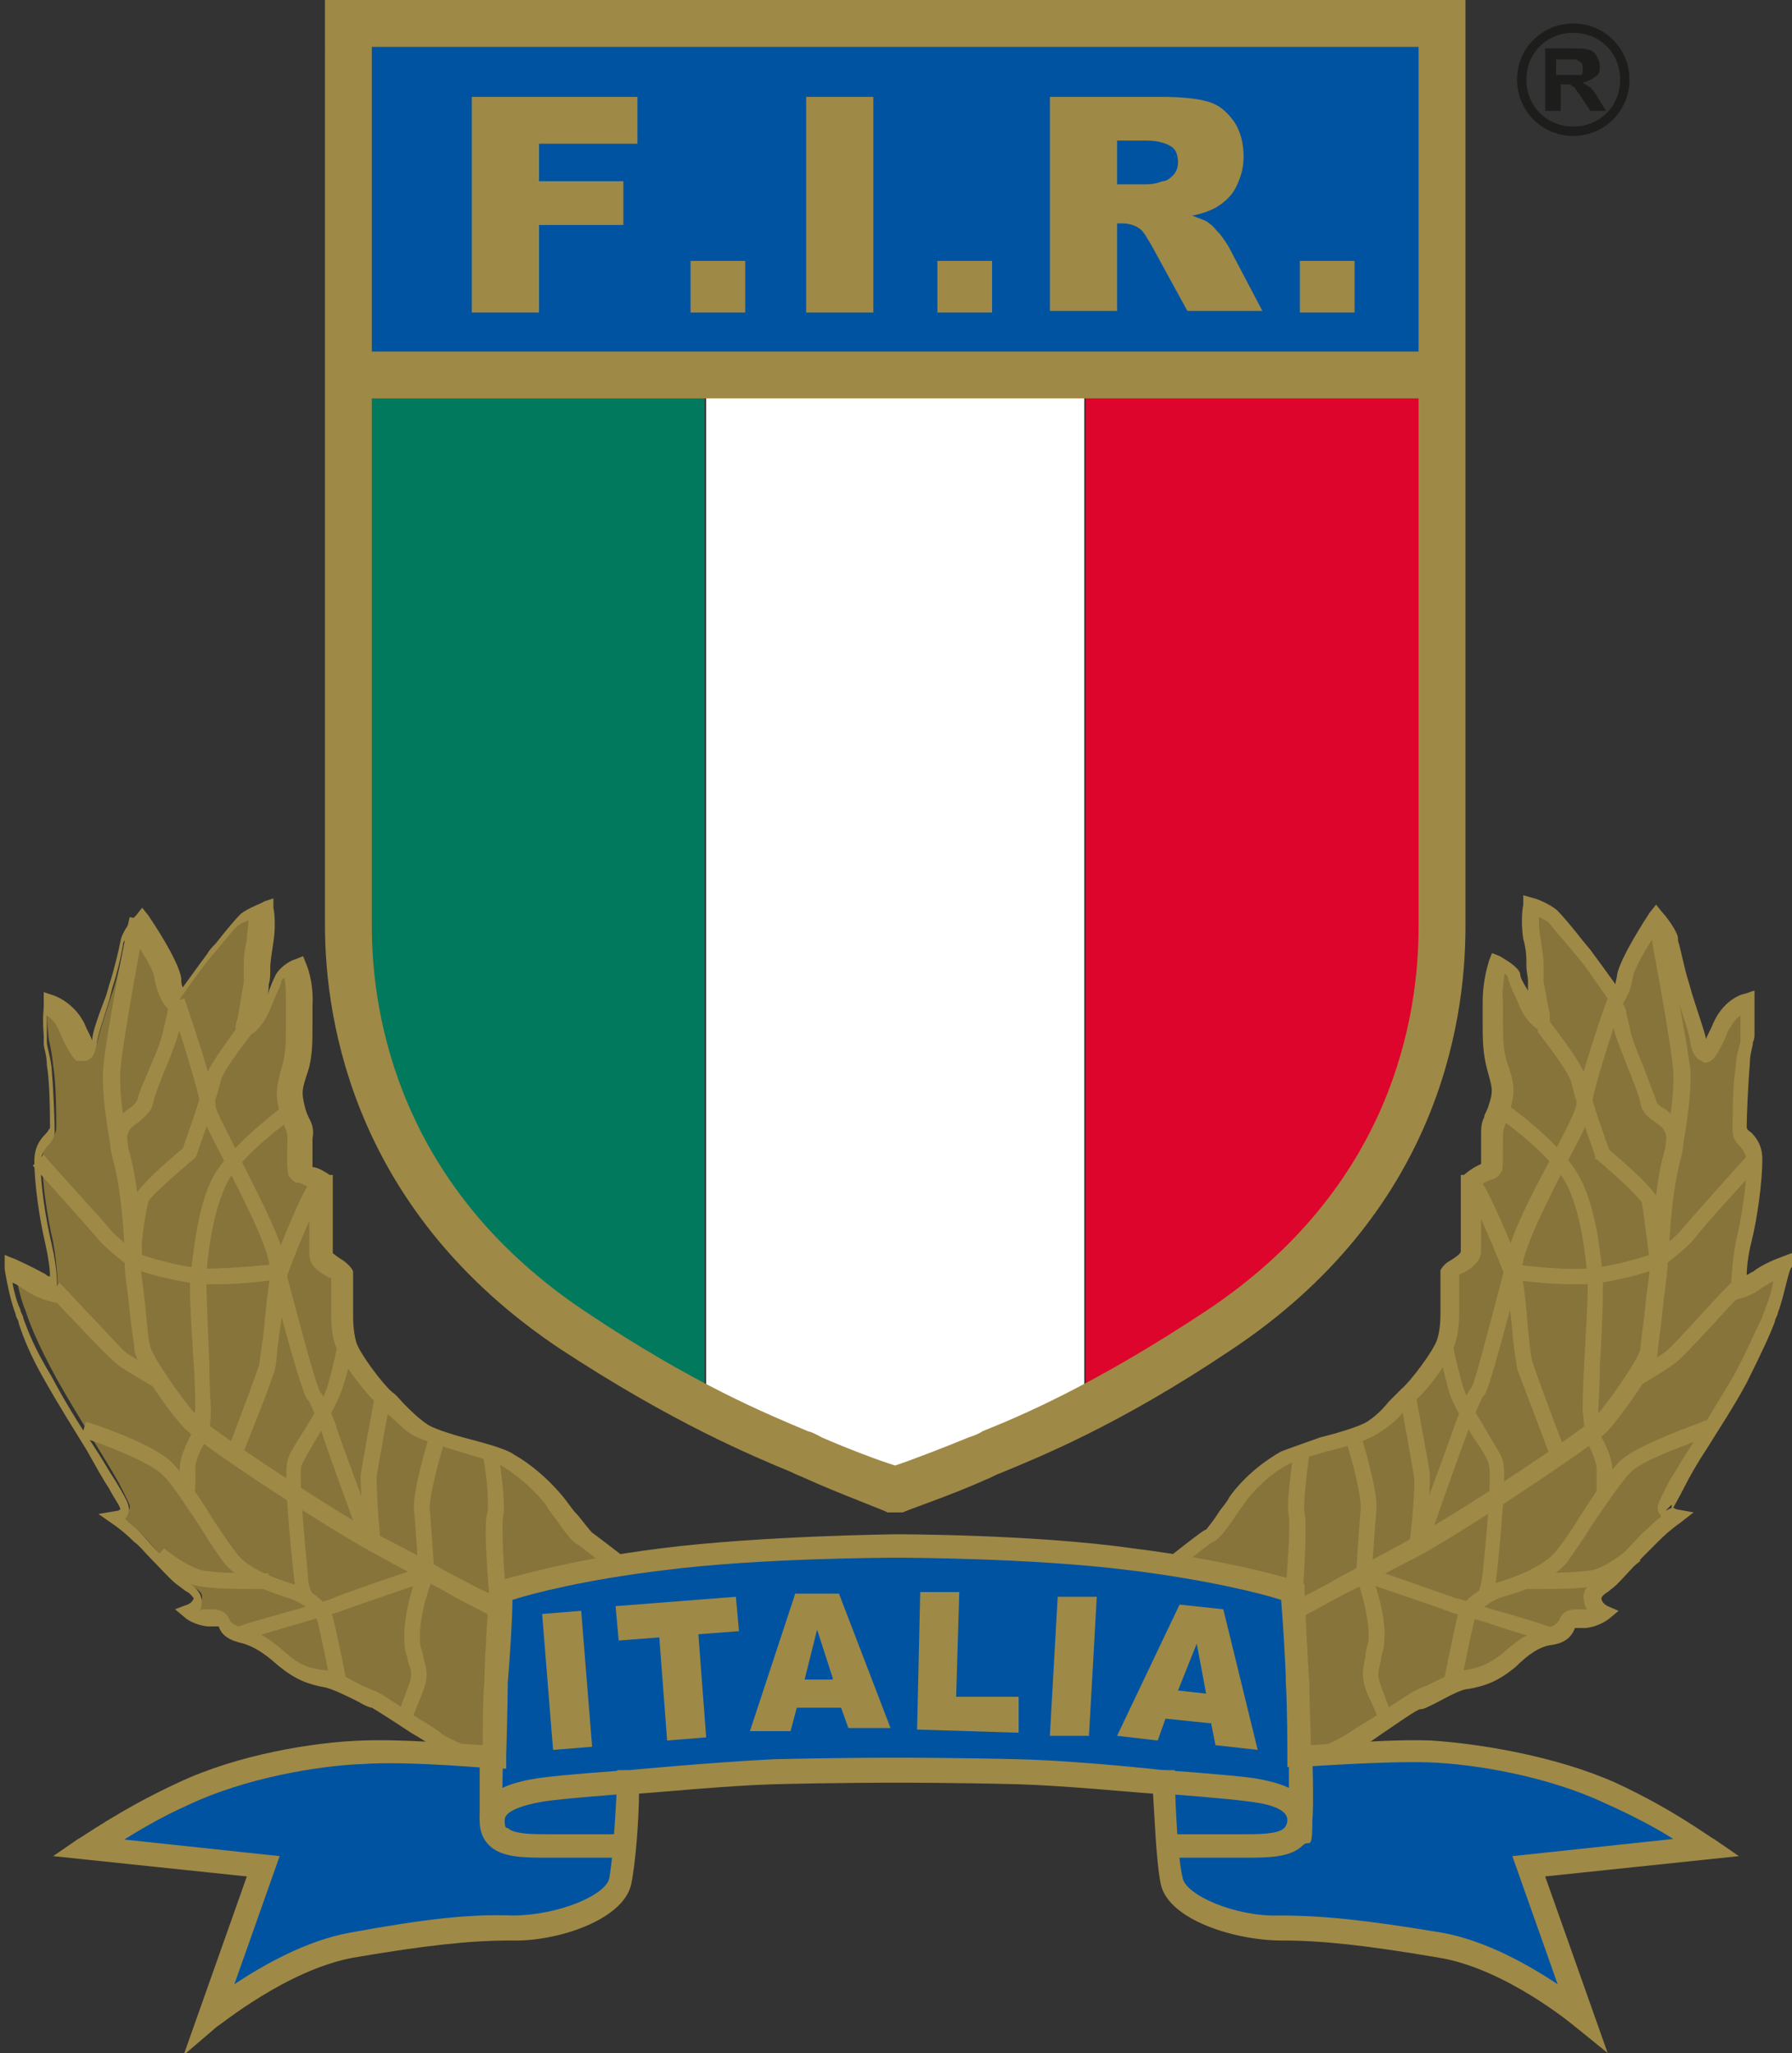 <?xml version="1.0" encoding="UTF-8"?>
<svg id="Livello_1" xmlns="http://www.w3.org/2000/svg" version="1.1" viewBox="0 0 114.7 131.4">
  <rect x="0" y="0" width="114.7" height="131.4" fill="#333333" stroke="none"/>
  <!-- Generator: Adobe Illustrator 29.3.0, SVG Export Plug-In . SVG Version: 2.1.0 Build 146)  -->
  <defs>
    <style>
      .st0 {
        fill: #0053a1;
      }

      .st1 {
        fill: #dd052b;
      }

      .st2 {
        fill: #9f8946;
      }

      .st3 {
        fill: #1d1d1b;
      }

      .st4 {
        fill: #86743a;
      }

      .st5 {
        fill: #00795d;
      }

      .st6 {
        fill: #fff;
      }
    </style>
  </defs>
  <g>
    <path class="st3" d="M98.9,7.1V3.1h1.8c.4,0,.8,0,1,.1.2,0,.4.2.5.4.1.2.2.4.2.6s0,.6-.3.7c-.2.2-.5.3-.8.4.2.1.3.2.5.3.1.1.3.3.5.7l.5.8h-1l-.6-.9c-.2-.3-.4-.5-.4-.6,0,0-.2-.1-.3-.2,0,0-.2,0-.4,0h-.2v1.7h-.9ZM99.7,4.8h.6c.4,0,.7,0,.8,0,.1,0,.2,0,.2-.2,0,0,0-.2,0-.3s0-.2-.1-.3c0,0-.2-.1-.3-.2,0,0-.3,0-.6,0h-.7v1Z"/>
    <path class="st3" d="M100.7,1.5c-2,0-3.6,1.6-3.6,3.6s1.6,3.6,3.6,3.6,3.6-1.6,3.6-3.6-1.6-3.6-3.6-3.6ZM100.7,8.1c-1.7,0-3-1.3-3-3s1.3-3,3-3,3,1.3,3,3-1.3,3-3,3Z"/>
  </g>
  <g>
    <g>
      <path class="st4" d="M8.7,58.9s1.9,2.7,2,3.8c.2,1,.6,1.5.6,1.5,0,0,1.5-2.2,2-2.8.5-.6,1.7-2.1,2.1-2.4.4-.3,1.4-.7,1.4-.7,0,0,.1.9,0,2.1-.2,1.2-.2,2.1-.3,2.6,0,.5-.3,1.9-.4,2.3,0,.4,0,.6,0,.6,0,0,.6-.3,1-1.3.4-1,.7-1.5.8-1.9.1-.4,1-.8,1-.8,0,0,.4,1,.4,2.5,0,1.5,0,2.9-.3,4.1-.4,1.2-.5,1.5-.2,2.5.3,1.1.5,1.2.5,1.9,0,.8,0,1.9,0,2,.3.4.1,0,1.3.8,0,0,0,3,0,4.6,0,.5.7.8,1,1,.3.2.4.4.4.4,0,0,0,1.6,0,2.2s0,1.4.2,2.2c.3.8,1.8,2.9,2.5,3.4.7.5,1.3,1.4,2.3,2.1,1,.6,4.6,1.4,5.5,1.9.9.5,2.2,1.5,3.1,2.7.9,1.2,1.6,2.2,1.8,2.3.2.1,5.1,3.9,5.1,3.9,0,0-5.9,5.1-7.5,7.5-1.1,1.7-2.7,4.1-6.7,1.7-.8-.5-3.9-2.6-4.2-2.7-.3,0-2.2-1.2-3.1-1.3-.9-.1-1.7-.4-2.8-1.3-1-.9-1.7-1.3-2.5-1.5-.8-.1-1.1-.4-1.2-.8-.1-.4-.4-.3-1.1-.4-.7,0-1.2-.4-1.2-.4,0,0,.5-.2.7-.8.2-.6-.5-.7-1.2-1.4-.7-.7-1.9-2-2.6-2.8-.7-.7-1.4-1.2-1.4-1.2,0,0,.3,0,.5-.3.2-.3.2-.2-.6-1.8-.9-1.6-2.6-4.2-4-6.7-1.3-2.4-1.7-3.5-2-4.4-.4-.9-.7-2.8-.7-2.8,0,0,1.1.5,1.6.9.6.4,1.2.6,1.2.6,0,0,0-1.3-.3-3-.4-1.7-.7-3.9-.7-5.2,0-1.3.9-1.4.9-2.1,0-.7,0-2.9-.2-4-.1-1.1-.3-1.6-.3-1.9-.2-1.7,0-1.6,0-2.1,0,0,1.1.3,1.6,1.6.4.8.8,1.6,1,1.7.2.1.4-.2.5-.7.1-.6.8-2.7,1.1-3.6.3-1,.6-2.4.7-2.9.1-.5.9-1.4.9-1.4Z"/>
      <path class="st2" d="M31.2,113c-.9,0-2-.3-3.3-1.1-.3-.2-.9-.6-1.6-1-.9-.6-2.3-1.5-2.5-1.6-.1,0-.4-.1-.9-.4-.6-.3-1.6-.8-2.1-.9-1.1-.2-1.9-.5-3-1.4-1-.9-1.6-1.2-2.2-1.4-.9-.2-1.4-.5-1.6-1.1,0,0-.2,0-.4,0h-.3c-.9-.1-1.4-.5-1.5-.6l-.6-.5.8-.3s.3-.1.4-.4c0,0-.2-.3-.4-.4-.2-.1-.4-.3-.7-.5-.5-.4-1.1-1.1-1.7-1.7-.4-.4-.7-.8-1-1-.7-.7-1.3-1.1-1.3-1.1l-1-.7,1.2-.2h0s.1,0,.2-.1h0c0-.2-.4-.7-.7-1.3-.4-.6-.9-1.5-1.4-2.4-.8-1.3-1.8-2.9-2.6-4.3-1.1-1.9-1.5-3-1.8-3.9,0-.2-.2-.4-.2-.6-.4-1-.7-2.8-.7-2.9v-.9c-.1,0,.7.3.7.3,0,0,1.1.5,1.8.9.1,0,.2.2.4.2,0-.5-.1-1.2-.3-2.1-.4-1.7-.7-3.9-.7-5.3,0-.9.4-1.4.7-1.7.2-.2.2-.3.3-.4,0-.7,0-2.9-.2-4,0-.7-.2-1.1-.2-1.4,0-.2,0-.4,0-.5-.1-1.3,0-1.6,0-1.9,0,0,0-.2,0-.3v-.6s.6.2.6.2c0,0,1.3.4,2,1.8.2.5.4.8.5,1.1,0-.5.4-1.6.9-2.9l.2-.7c.3-.9.6-2.2.7-2.7h0c.1-.7.8-1.5,1-1.7l.4-.5.4.5c.2.3,1.9,2.8,2.1,4,0,.2,0,.4.1.6.5-.7,1.3-1.8,1.6-2.2.1-.2.3-.4.5-.6.7-.9,1.3-1.6,1.6-1.9.5-.4,1.4-.7,1.5-.8l.6-.2v.6c0,0,.2.9,0,2.2-.1.7-.2,1.2-.2,1.7,0,.4,0,.7-.1,1,0,.2,0,.5-.1.8h0c.2-.7.4-1.1.5-1.3.2-.5.9-1,1.3-1.1l.5-.2.2.5s.5,1.1.4,2.7c0,.4,0,.8,0,1.2,0,1.1,0,2.1-.3,3-.4,1.2-.4,1.3-.2,2.2.1.4.2.6.3.8.2.4.3.7.2,1.3,0,.7,0,1.5,0,1.8,0,0,0,0,0,0,.2,0,.5.1,1.1.5h.2v.4s0,3,0,4.6c0,0,.2.2.7.5h0c.4.3.6.6.6.7h0c0,0,0,.2,0,.2,0,0,0,1.6,0,2.2h0c0,.7,0,1.4.2,2.1.2.7,1.7,2.7,2.3,3.2.3.2.5.5.8.8.4.4.9.9,1.5,1.3.5.3,1.8.7,3,1,1.1.3,2.1.6,2.5.9.9.5,2.2,1.5,3.3,2.9.3.4.5.7.8,1,.4.5.8,1,.9,1.1,0,0,.2.1,5.2,4l.5.4-.5.4c0,0-5.8,5.1-7.4,7.4-.8,1.2-1.9,2.9-4.1,2.9ZM12.9,103c.1,0,.2,0,.3,0h.3c.5,0,1,.1,1.2.7,0,0,.1.3.9.5.8.2,1.6.6,2.7,1.6,1,.9,1.7,1,2.5,1.1.7,0,1.6.6,2.4,1,.3.1.7.3.7.3.2,0,.8.4,2.9,1.8.7.4,1.3.8,1.5,1,3.6,2.1,4.9.2,6-1.5,1.4-2.1,5.7-6,7.1-7.2-1.8-1.4-4.3-3.4-4.5-3.5-.2-.1-.5-.4-1.2-1.4-.2-.3-.5-.6-.7-1-.9-1.2-2.1-2.1-2.9-2.6-.4-.2-1.4-.5-2.4-.8-1.3-.4-2.6-.8-3.2-1.1-.7-.4-1.2-1-1.7-1.4-.2-.3-.5-.5-.7-.7-.7-.6-2.3-2.7-2.6-3.6-.3-.8-.3-1.6-.3-2.2h0c0-.7,0-1.8,0-2.2,0,0,0,0-.1,0-.5-.3-1.3-.7-1.3-1.5,0-1.3,0-3.5,0-4.3-.4-.2-.6-.3-.7-.3-.3,0-.4-.2-.6-.4,0,0-.2-.3-.1-2.3,0-.4,0-.5-.2-.9,0-.2-.2-.5-.3-.9-.3-1.2-.2-1.6.1-2.8.3-.8.3-1.8.3-2.8,0-.4,0-.8,0-1.3,0-.7,0-1.3-.1-1.7-.1,0-.2.2-.2.2,0,.3-.3.7-.5,1.3l-.3.7c-.5,1.1-1.2,1.5-1.3,1.5l-.4.2-.3-.3c-.1-.2-.2-.5,0-1,.1-.4.3-1.8.4-2.3,0-.2,0-.5,0-.9,0-.5,0-1.1.2-1.8,0-.5.1-.9.1-1.3-.2.1-.5.2-.6.3-.3.2-1,1.1-1.5,1.7-.2.2-.4.5-.5.6-.5.6-2,2.7-2,2.8l-.3.5-.4-.4c0,0-.5-.6-.7-1.7,0-.6-.9-1.9-1.6-3-.2.3-.3.5-.4.6h0c-.1.7-.4,2-.7,2.9l-.2.8c-.3,1-.8,2.4-.8,2.8-.1.6-.3,1-.7,1.1-.2,0-.4,0-.6,0-.4-.3-1-1.6-1.1-1.9-.2-.5-.5-.8-.8-1,0,.2,0,.6,0,1.3,0,.1,0,.2,0,.4,0,.3.2.8.3,1.6.1,1.1.2,3.3.2,4.1,0,.5-.3.8-.5,1-.2.3-.4.5-.4,1.1,0,1.3.3,3.4.7,5.1.4,1.7.4,3,.3,3.1v.7s-.7-.2-.7-.2c0,0-.7-.2-1.4-.7-.2-.1-.4-.3-.7-.4.1.6.3,1.3.5,1.7,0,.2.2.4.2.6.3.8.7,1.9,1.8,3.7.8,1.5,1.7,3,2.6,4.3.6.9,1.1,1.8,1.5,2.4.9,1.5,1,1.7.7,2.3,0,0,0,0-.1.1.2.2.6.5.9.8.3.3.6.7,1,1.1.6.6,1.2,1.3,1.6,1.7.2.2.4.3.6.5.4.3.9.7.8,1.4,0,.2-.1.4-.2.5ZM7.6,96.4h.5c0,.1-.4,0-.4,0,0,0,0,0,0,0Z"/>
    </g>
    <g>
      <path class="st4" d="M106,58.9s-1.9,2.7-2,3.8c-.2,1-.6,1.5-.6,1.5,0,0-1.5-2.2-2-2.8-.5-.6-1.7-2.1-2.1-2.4-.4-.3-1.4-.7-1.4-.7,0,0-.1.9,0,2.1.2,1.2.2,2.1.3,2.6,0,.5.3,1.9.4,2.3,0,.4,0,.6,0,.6,0,0-.6-.3-1-1.3-.4-1-.7-1.5-.8-1.9-.1-.4-1-.8-1-.8,0,0-.4,1-.3,2.5,0,1.5,0,2.9.3,4.1.4,1.2.5,1.5.2,2.5-.3,1.1-.5,1.2-.5,1.9,0,.8,0,1.9,0,2-.3.4-.1,0-1.3.8,0,0,0,3,0,4.6,0,.5-.7.8-1,1-.3.2-.4.4-.4.4,0,0,0,1.6,0,2.2s0,1.4-.2,2.2c-.3.8-1.8,2.9-2.5,3.4-.7.5-1.3,1.4-2.3,2.1-1,.6-4.6,1.4-5.5,1.9-.9.5-2.2,1.5-3.1,2.7-.9,1.2-1.6,2.2-1.8,2.3-.2.1-5.1,3.9-5.1,3.9,0,0,5.9,5.1,7.5,7.5,1.1,1.7,2.7,4.1,6.7,1.7.8-.5,3.9-2.6,4.2-2.7.3,0,2.2-1.2,3.1-1.3.9-.1,1.7-.4,2.8-1.3,1-.9,1.7-1.3,2.5-1.5.8-.1,1.1-.4,1.2-.8.1-.4.4-.3,1.1-.4.7,0,1.2-.4,1.2-.4,0,0-.5-.2-.7-.8-.2-.6.5-.7,1.2-1.4.7-.7,1.9-2,2.6-2.8.7-.7,1.4-1.2,1.4-1.2,0,0-.3,0-.5-.3-.2-.3-.2-.2.6-1.8.9-1.6,2.6-4.2,4-6.7,1.3-2.4,1.7-3.5,2-4.4.4-.9.7-2.8.7-2.8,0,0-1.1.5-1.6.9-.6.4-1.2.6-1.2.6,0,0,0-1.3.3-3,.4-1.7.7-3.9.7-5.2,0-1.3-.9-1.4-.9-2.1,0-.7,0-2.9.2-4,.1-1.1.3-1.6.3-1.9.2-1.7,0-1.6,0-2.1,0,0-1.1.3-1.6,1.6-.4.8-.8,1.6-1,1.7-.2.1-.4-.2-.5-.7-.1-.6-.8-2.7-1.1-3.6-.3-1-.6-2.4-.7-2.9-.1-.5-.9-1.4-.9-1.4Z"/>
      <path class="st2" d="M83.5,113c-2.2,0-3.3-1.8-4.1-2.9-1.5-2.3-7.3-7.4-7.4-7.4l-.5-.4.5-.4c4.9-3.9,5.1-4,5.2-4,0,0,.5-.6.8-1.1.2-.3.5-.6.7-1,1-1.4,2.4-2.4,3.3-2.9.5-.2,1.4-.5,2.5-.9,1.2-.3,2.5-.7,3-1,.6-.4,1-.8,1.4-1.3.3-.3.5-.5.8-.8.6-.5,2.1-2.5,2.3-3.2.2-.7.2-1.3.2-1.9h0c0-.8,0-2.3,0-2.3h0c0-.1,0-.2,0-.2,0,0,.2-.4.6-.6h0c.5-.3.7-.5.7-.6,0-1.6,0-4.5,0-4.6v-.3h.2c.6-.5.9-.6,1.1-.7h0c0-.3,0-1,0-1.7,0-.6,0-.9.2-1.3,0-.2.2-.4.3-.8.3-.9.2-1.1-.1-2.2s-.3-2-.3-3.1c0-.4,0-.8,0-1.2,0-1.6.4-2.6.4-2.7l.2-.5.5.2c.3.2,1.1.6,1.3,1.1,0,.3.2.6.5,1.1v.2c0-.2,0-.5,0-.6v-.2c0-.3-.1-.6-.1-1,0-.5,0-1-.2-1.7-.2-1.3,0-2.2,0-2.2v-.6c0,0,.7.2.7.2.1,0,1.1.4,1.5.8.3.3.9,1,1.6,1.9l.5.6c.3.4,1.1,1.5,1.6,2.2,0-.2.1-.4.1-.6.2-1.1,1.9-3.7,2.1-4l.4-.5.4.5c.2.2.9,1.1,1,1.6v.2c.2.6.4,1.8.7,2.7l.2.7c.4,1.3.8,2.4.9,2.9.1-.3.3-.6.5-1.1.7-1.5,1.9-1.8,2-1.8l.6-.2v.6c0,.1,0,.2,0,.3,0,.3,0,.6,0,1.9,0,.1,0,.3-.1.5,0,.3-.2.7-.2,1.4-.1,1.1-.2,3.3-.2,4,0,.1,0,.2.3.4.3.3.7.8.7,1.7,0,1.4-.3,3.7-.7,5.3-.2.8-.3,1.6-.3,2.1.1,0,.3-.2.4-.2.6-.5,1.7-.9,1.7-.9l.8-.3v.9c-.2,0-.5,1.9-.9,2.9,0,.2-.2.4-.2.6-.3.8-.8,1.9-1.8,3.9-.8,1.5-1.8,3-2.6,4.3-.6.9-1.1,1.8-1.4,2.4-.3.6-.6,1.1-.7,1.3h0c0,0,.2.1.2.1l1.1.2-.9.7s-.6.4-1.3,1.1c-.3.3-.6.6-1,1-.6.6-1.2,1.3-1.7,1.8-.2.2-.5.4-.6.5-.2.1-.4.3-.4.4,0,.3.4.5.4.5l.7.3-.6.5c0,0-.6.5-1.5.6h-.3c-.2,0-.3,0-.4,0-.2.6-.7,1-1.6,1.1-.6.1-1.3.5-2.2,1.4-1.1.9-1.9,1.2-3,1.4-.5,0-1.5.6-2.1.9-.6.3-.8.4-1,.4-.2,0-1.6,1-2.5,1.6-.7.5-1.3.9-1.6,1-1.3.8-2.4,1.1-3.3,1.1ZM73.1,102.3c1.4,1.3,5.7,5.1,7.1,7.2,1.1,1.7,2.4,3.7,6,1.5.3-.2.9-.6,1.6-1,2.1-1.4,2.6-1.7,2.8-1.8,0,0,.4-.2.7-.3.8-.4,1.8-.9,2.4-1,.8-.1,1.5-.3,2.5-1.1,1.1-1,1.9-1.4,2.7-1.6.7-.1.8-.4.9-.5.2-.6.7-.7,1.2-.7h.3c.1,0,.2,0,.3,0-.1-.1-.2-.3-.2-.5-.2-.7.3-1.1.8-1.4.2-.1.4-.3.6-.5.4-.4,1-1.1,1.6-1.7.4-.4.7-.8,1-1,.3-.3.6-.6.9-.8,0,0,0,0,0-.1-.4-.5-.2-.7.6-2.3.4-.6.9-1.5,1.5-2.4.8-1.3,1.7-2.8,2.6-4.3,1-1.9,1.4-2.9,1.8-3.7,0-.2.2-.4.2-.6.2-.4.4-1.1.5-1.7-.2.1-.5.3-.7.4-.6.5-1.3.7-1.4.7l-.6.2v-.7c0,0,0-1.4.3-3.1.4-1.6.7-3.8.7-5,0-.6-.2-.8-.4-1.1-.2-.2-.5-.5-.5-1,0-.8,0-3,.2-4.1,0-.7.2-1.2.3-1.6,0-.2,0-.3,0-.4,0-.7,0-1,0-1.3-.3.2-.5.5-.8,1-.1.3-.7,1.7-1.1,1.9-.2.1-.4.2-.6,0-.3-.1-.6-.5-.7-1.1,0-.4-.5-1.9-.8-2.8l-.2-.8c-.3-.9-.6-2.2-.7-2.8v-.2c0-.1-.2-.4-.4-.6-.7,1-1.5,2.4-1.6,3-.2,1.2-.7,1.7-.7,1.7l-.4.4-.3-.5s-1.5-2.2-2-2.8l-.5-.6c-.5-.6-1.3-1.5-1.5-1.8-.1,0-.3-.2-.6-.3,0,.3,0,.8.1,1.3.1.7.2,1.3.2,1.7,0,.4,0,.7,0,.9v.2c.1.6.3,1.7.4,2.1,0,.4,0,.8,0,1l-.2.3-.4-.2c0,0-.8-.4-1.3-1.5l-.3-.7c-.3-.6-.4-.9-.5-1.3,0,0-.1-.1-.2-.2,0,.4-.2,1-.1,1.7,0,.4,0,.8,0,1.3,0,1,0,2,.3,2.8.4,1.2.5,1.6.2,2.8-.1.4-.2.7-.3.9-.1.3-.2.5-.2.9,0,2,0,2.2-.1,2.3-.2.3-.3.4-.6.5-.1,0-.3.1-.7.3,0,.8,0,3,0,4.3,0,.7-.8,1.2-1.2,1.4-.1,0-.2.1-.2.1,0,.4,0,1.5,0,2.1h0c0,.8,0,1.5-.3,2.4-.3,1-1.9,3.1-2.6,3.6-.2.2-.5.4-.7.7-.4.5-1,1-1.7,1.4-.6.4-1.9.8-3.2,1.1-1,.3-2,.6-2.4.8-.8.4-2.1,1.4-2.9,2.6-.3.4-.5.7-.7,1-.7,1-1,1.3-1.3,1.4-.2.1-2.7,2.1-4.5,3.5ZM107,96.3l-.4.4.4-.2s0,0,0-.1Z"/>
    </g>
  </g>
  <g>
    <g>
      <path class="st2" d="M37.9,106.7s-5.7-2.9-6.9-3.5c-.6-.3-1.6-.8-2.8-1.5-1.3-.7-2.7-1.4-4.1-2.2-2.7-1.4-11.3-7-12.3-8.1-.8-.8-3.1-4-3.2-5,0-.4-.2-1.4-.3-2.5-.1-1.1-.3-2.3-.3-2.6-.1-.9.4-4,.5-4.5.2-.7,2-2.3,3.2-3.3.2-.6,1.1-3,1.4-4.4.2-.8,1.2-2.1,2.4-3.8l.8.6c-.8,1.1-2.1,2.7-2.2,3.4-.4,1.6-1.5,4.5-1.5,4.6h0c0,.1-.1.2-.1.2-1.3,1.1-2.8,2.4-3,2.8-.2.7-.6,3.5-.5,4.1,0,.4.2,1.5.3,2.6.1,1.1.2,2.2.3,2.5,0,.5,2,3.4,2.9,4.4.8.9,9.3,6.5,12,7.9,1.4.7,2.9,1.5,4.1,2.2,1.2.6,2.2,1.2,2.8,1.4,1.2.6,6.9,3.5,6.9,3.5l-.5.9Z"/>
      <path class="st2" d="M8,80.6s-.1-4.1-.8-6.5c-.5-1.9.3-2.6,1-3.1.3-.2.5-.4.6-.6.1-.6.5-1.3.8-2.1.4-.9.8-1.9.9-2.6l.2-.8q0-.3.2-.6v-.3c0,0,1,.3,1,.3v.3q-.2.3-.2.5l-.2.8c-.2.7-.6,1.8-1,2.7-.3.8-.6,1.5-.7,2-.1.6-.6.9-.9,1.2-.6.4-1,.7-.6,2,.7,2.5.8,6.6.8,6.8h-1Z"/>
      <path class="st2" d="M7.1,73.5c0-.1-.6-3-.5-5,.1-1.9,1.6-9.5,1.7-9.8l1,.2c0,0-1.5,7.9-1.6,9.7-.1,1.8.5,4.7.5,4.7l-1,.2Z"/>
      <path class="st2" d="M8.2,81c0,0-1.5-1.1-2.1-1.9-.6-.7-4-4.5-4-4.5l.7-.7c.1.2,3.5,3.9,4.1,4.6.5.7,1.9,1.7,1.9,1.7l-.6.8Z"/>
      <path class="st2" d="M15.4,93.4l-.9-.4c.8-2.1,2-5.3,2.1-5.7,0-.2.2-1.3.3-2.3.2-2.2.4-3.5.5-3.9.5-1.2,2.1-5.4,2.8-5.9l.7.8c-.3.3-1.6,3.1-2.5,5.6-.1.3-.3,2.4-.5,3.6-.2,1.4-.2,2.1-.3,2.4-.1.6-2,5.3-2.2,5.8Z"/>
      <path class="st2" d="M11.5,95.6s0-.6,0-1.6c0-.9.7-2.1.9-2.5,0-.3,0-.9.1-1.3,0-.2,0-1.5-.1-2.9-.2-2.9-.3-5.2-.2-5.6.3-3.1.8-5.5,1.7-6.8,1.3-2,4.5-4.3,4.6-4.4l.6.8s-3.2,2.2-4.4,4.1c-.7,1.2-1.3,3.4-1.5,6.3,0,.4.1,3.5.2,5.5,0,1.8.1,2.8.1,3,0,.5-.1,1.5-.1,1.5v.2c-.3.4-.9,1.4-.9,2.1,0,.9,0,1.4,0,1.4h-1Z"/>
      <path class="st2" d="M14,82.2c-.3,0-.5,0-.8,0-2-.1-4.5-.9-4.9-1.1l.4-.9c.3.1,2.6.9,4.5,1,1.8,0,4.5-.3,4.5-.3v1s-2,.3-3.8.3Z"/>
      <path class="st2" d="M21.2,107.9s-.7-3.5-.9-4.2c-.1-.5-1.1-1.2-1.8-1.4-.9-.3-3.1-1-4.1-2.2-.4-.5-1-1.4-1.6-2.4-.9-1.3-1.8-2.8-2.5-3.4-.9-.8-4-2-5.1-2.3l.3-1c.4.1,4.3,1.4,5.5,2.6.7.7,1.7,2.1,2.6,3.6.6.9,1.2,1.8,1.6,2.3.9,1.1,3,1.7,3.6,1.9.8.2,2.2,1.1,2.5,2.1.2.7.9,4.1.9,4.3l-1,.2Z"/>
      <path class="st2" d="M19.1,102.4c0,0-.2-.5-.3-1.6,0,0-.7-6.2-.4-7.3.1-.5.6-1.2,1.1-2,.6-1,1.3-2.1,1.5-2.9.4-1.4.6-2.5.6-2.5l1,.2s-.2,1.1-.7,2.6c-.3.9-1,2.1-1.6,3.1-.4.7-.9,1.5-1,1.8-.2.6.2,4.9.4,6.9,0,.9.3,1.3.3,1.3l-.9.4Z"/>
      <path class="st2" d="M9.9,88.8c0,0-1.6-.9-2.3-1.4-.4-.3-1.4-1.3-2.8-2.8-.7-.7-1.5-1.6-1.6-1.7l.6-.8c.2.2.7.7,1.7,1.8,1,1,2.3,2.5,2.6,2.7.6.4,2.2,1.3,2.2,1.3l-.5.9Z"/>
      <path class="st2" d="M26.8,100.8s-.2-3.1-.3-4.2c-.1-1.2.9-4.4,1-4.8l1,.3c-.4,1.3-1,3.6-1,4.4.1,1.1.3,4.1.3,4.2h-1Z"/>
      <path class="st2" d="M31.4,103.2c-.1-1.3-.5-5.6-.2-6.4.1-.4,0-2.2-.3-3.7l1-.2c.1.8.5,3.4.3,4.2-.1.4,0,3.4.3,6h-1Z"/>
      <path class="st2" d="M26.4,110.1h-.4c0,0-.6,0-.6,0,0-.1,0-.2.6-1.8.4-1,.4-1.2.1-2,0-.3-.2-.6-.2-1-.2-2,.8-4.6.9-4.7l.9.4s-1,2.5-.8,4.2c0,.3.2.6.2.9.3,1,.3,1.4-.2,2.6-.5,1.2-.6,1.5-.6,1.5Z"/>
      <path class="st2" d="M23.4,99c0-.6-.4-3.9-.3-4.7.1-.7.9-5,.9-5l1,.2s-.8,4.3-.9,5.1c0,.4.1,2.8.3,4.4h-1Z"/>
      <path class="st2" d="M16.3,101.7c-1,0-2.8,0-3.7-.2-1.3-.3-2.7-1.5-2.8-1.6l.7-.8s1.3,1.1,2.4,1.4c.9.2,3.4.2,4.3.2v1s-.3,0-.8,0Z"/>
      <path class="st2" d="M23.1,98.8c-.1-.5-2-5.5-2.6-7.4-.3-.7-.6-1.6-.8-1.8-.1-.1-.4-.4-2.4-8l1-.2c.9,3.4,1.9,7.2,2.2,7.7.3.3.8,1.6,1,2.1,0,.3,2.5,6.8,2.7,7.5l-1,.3Z"/>
      <path class="st2" d="M17.3,81.4c0-1.4-1.7-4.6-2.9-7-1.1-2.1-1.6-3.1-1.6-3.7s-1.2-4.4-1.9-6.5l.9-.3c.2.6,2,5.8,2,6.9,0,.3.9,1.9,1.5,3.2,1.3,2.6,3,5.8,3.1,7.4h-1Z"/>
      <path class="st2" d="M15.5,105.1l-.6-.8c.2-.2.9-.4,4.1-1.3,1-.3,2.1-.6,2.3-.7.6-.3,5.6-2,5.8-2l.3.9c-1.8.6-5.3,1.8-5.8,2-.3.1-1.1.3-2.4.7-1.4.4-3.5,1-3.8,1.2Z"/>
    </g>
    <g>
      <path class="st2" d="M76.8,106.7l-.5-.9s5.7-2.9,6.9-3.5c.6-.3,1.6-.8,2.8-1.5,1.3-.7,2.7-1.4,4.1-2.2,2.7-1.4,11.2-7,12-7.9.9-1,2.9-3.9,2.9-4.4,0-.4.2-1.5.3-2.6.1-1.1.3-2.2.3-2.6,0-.6-.4-3.4-.5-4.1-.1-.3-1.6-1.7-2.9-2.8h-.1c0,0,0-.2,0-.2,0-.1-1.1-3-1.5-4.6-.1-.7-1.4-2.3-2.2-3.4l.8-.6c1.3,1.7,2.2,3,2.4,3.8.3,1.4,1.2,3.8,1.4,4.4,1.2,1,3,2.6,3.2,3.3.1.5.7,3.6.5,4.5,0,.4-.2,1.5-.3,2.6-.1,1.1-.3,2.2-.3,2.6-.1,1-2.4,4.1-3.2,5-1,1-9.6,6.7-12.3,8.1-1.4.7-2.8,1.5-4.1,2.1-1.2.6-2.2,1.2-2.8,1.5-1.2.6-6.9,3.5-6.9,3.5Z"/>
      <path class="st2" d="M106.7,80.6h-1c0-.2.1-4.3.8-6.8.4-1.3,0-1.6-.6-2-.4-.3-.8-.6-.9-1.2-.1-.5-.4-1.2-.7-2-.4-1-.8-2-1-2.7l-.2-.8q0-.3-.1-.5v-.3c0,0,.9-.3.9-.3v.3q.2.3.2.6l.2.8c.1.7.5,1.6.9,2.6.3.8.6,1.6.8,2.1,0,.2.2.4.6.6.6.5,1.5,1.1,1,3.1-.7,2.4-.8,6.5-.8,6.5Z"/>
      <path class="st2" d="M107.6,73.5l-1-.2s.6-2.9.5-4.7c-.1-1.8-1.6-9.6-1.6-9.7l1-.2c0,.3,1.5,8,1.7,9.8.1,1.9-.5,4.8-.5,5Z"/>
      <path class="st2" d="M106.5,81l-.6-.8s1.4-1,1.9-1.7c.6-.7,3.9-4.4,4.1-4.6l.7.7s-3.5,3.8-4,4.5c-.6.8-2,1.8-2.1,1.9Z"/>
      <path class="st2" d="M99.3,93.4c-.2-.5-2-5.3-2.2-5.8,0-.3-.2-1-.3-2.4-.1-1.2-.4-3.3-.5-3.6-.8-2.1-2.2-5.2-2.5-5.6l.7-.8c.7.6,2.5,5.1,2.8,5.9.1.3.3,1.4.5,3.9.1,1,.2,2,.3,2.2.1.4,1.3,3.6,2.1,5.7l-.9.4Z"/>
      <path class="st2" d="M103.2,95.6h-1c0-.1,0-.6,0-1.5,0-.7-.6-1.8-.8-2.1h0c0,0,0-.2,0-.2,0,0,0-.9-.1-1.5,0-.2,0-1.2.1-3,.1-2,.3-5,.2-5.5-.2-2.9-.8-5.2-1.5-6.3-1.2-1.9-4.3-4.1-4.4-4.1l.6-.8c.1,0,3.4,2.4,4.6,4.4,1.1,1.7,1.5,4.6,1.7,6.8,0,.5,0,2.6-.2,5.6,0,1.3-.1,2.7-.1,2.9,0,.4,0,1.1,0,1.3.2.4.9,1.5.9,2.5,0,1,0,1.5,0,1.6Z"/>
      <path class="st2" d="M100.7,82.2c-1.8,0-3.9-.3-4-.3v-1c.2,0,2.8.4,4.7.3,1.9-.1,4.3-.9,4.5-1l.4.9c-.4.2-2.9,1-4.9,1.1-.2,0-.5,0-.8,0Z"/>
      <path class="st2" d="M93.4,107.9l-1-.2c0-.1.7-3.5.9-4.3.2-1,1.7-1.9,2.5-2.1.7-.2,2.8-.9,3.7-1.9.4-.5,1-1.3,1.6-2.3.9-1.4,1.9-2.9,2.6-3.6,1.2-1.1,5.1-2.4,5.5-2.6l.3,1c-1.1.4-4.3,1.5-5.1,2.3-.6.6-1.6,2.1-2.5,3.4-.6,1-1.2,1.8-1.6,2.4-1.1,1.3-3.3,2-4.1,2.2-.7.2-1.7.9-1.8,1.4-.2.7-.9,4.2-.9,4.2Z"/>
      <path class="st2" d="M95.5,102.4l-.9-.4.5.2-.5-.2s.2-.4.3-1.3c.2-1.8.6-6.3.4-6.9,0-.3-.5-1.1-1-1.8-.6-1-1.4-2.2-1.6-3.1-.4-1.5-.6-2.6-.7-2.6l1-.2s.2,1.1.6,2.5c.2.8.9,1.9,1.5,2.9.5.9,1,1.6,1.1,2,.3,1-.4,7.2-.4,7.3-.1,1-.3,1.5-.3,1.6Z"/>
      <path class="st2" d="M104.8,88.8l-.5-.9s1.6-.9,2.2-1.3c.3-.2,1.7-1.7,2.6-2.7,1-1.1,1.5-1.6,1.7-1.8l.6.8c-.1.1-.9.9-1.6,1.7-1.4,1.5-2.4,2.6-2.8,2.8-.7.5-2.2,1.4-2.3,1.4Z"/>
      <path class="st2" d="M87.8,100.8h-1c0-.2.2-3.2.3-4.3,0-.8-.5-3-1-4.4l1-.3c.1.4,1.1,3.6,1,4.8-.1,1.1-.3,4.2-.3,4.2Z"/>
      <path class="st2" d="M83.2,103.2h-1c.2-2.7.4-5.7.3-6.1-.2-.8.2-3.4.3-4.2l1,.2c-.2,1.5-.4,3.4-.3,3.7.2.8-.1,5.1-.2,6.4Z"/>
      <path class="st2" d="M88.2,110.1s0-.3-.6-1.5c-.5-1.2-.4-1.6-.2-2.6,0-.3.1-.6.2-1,.1-1.7-.8-4.1-.8-4.1l.9-.4c0,.1,1.1,2.7.9,4.6,0,.5-.2.8-.2,1.1-.2.9-.3,1,.1,2,.6,1.6.6,1.7.6,1.8h-1c0,0,.5,0,.5,0h-.5Z"/>
      <path class="st2" d="M91.2,99h-1c.2-1.7.4-4,.3-4.5-.1-.7-.9-5.1-.9-5.1l1-.2s.8,4.3.9,5c.1.8-.2,4-.3,4.7Z"/>
      <path class="st2" d="M98.4,101.7c-.4,0-.7,0-.8,0v-1c0,0,3.1,0,4.3-.2.9-.2,2-1.1,2.4-1.4l.7.8c0,0-1.5,1.3-2.8,1.6-.9.2-2.7.2-3.7.2Z"/>
      <path class="st2" d="M91.5,98.8l-1-.3c.2-.7,2.6-7.2,2.7-7.5.2-.5.6-1.8,1-2.2.2-.3,1.2-4.2,2.1-7.6l1,.2c-2,7.6-2.2,7.9-2.4,8-.1.2-.5,1.1-.8,1.8-.7,1.9-2.5,6.9-2.6,7.4Z"/>
      <path class="st2" d="M97.3,81.4h-1c0-1.7,1.7-4.9,3.1-7.5.7-1.3,1.5-2.9,1.5-3.2,0-1.1,1.8-6.3,2-6.8l.9.3c-.7,2.1-1.9,5.8-1.9,6.5s-.5,1.6-1.6,3.7c-1.2,2.4-2.9,5.6-2.9,7Z"/>
      <path class="st2" d="M99.1,105.1c-.2-.1-2.4-.7-3.8-1.2-1.3-.4-2.1-.6-2.4-.7-.5-.2-4-1.4-5.8-2l.3-.9c.2,0,5.2,1.8,5.8,2,.2,0,1.3.4,2.3.7,3.2.9,3.9,1.2,4.1,1.3l-.6.8Z"/>
    </g>
  </g>
  <g>
    <path class="st0" d="M57.6,113.2s3.6,0,7.6.1c4,.1,9.3.7,9.3.7,0,0,.1,4.6.5,6.3.4,1.7,4.1,3.1,6.9,3,2.9,0,5.8.3,10.3,1.1,4.5.8,9,4.6,9,4.6l-3.4-9.6,11.4-1.2s-2.6-1.9-6.2-3.6c-3.7-1.7-8.5-2.5-11.5-2.7-3-.2-8.4.4-8.4.4,0,0,0-3.4-.1-4.7-.1-1.4-.3-5.8-.3-5.8,0,0-4-1.3-10.3-2.1-6.4-.8-15-.9-15-.9h0s-8.6,0-15,.9c-6.4.8-10.3,2.1-10.3,2.1,0,0-.2,4.5-.3,5.8-.1,1.4-.2,4.7-.2,4.7,0,0-5.4-.5-8.4-.4-3,.2-7.8,1-11.5,2.7-3.7,1.7-6.2,3.6-6.2,3.6l11.4,1.2-3.4,9.6s4.5-3.8,9-4.6c4.5-.8,7.4-1.2,10.3-1.1,2.9,0,6.6-1.3,6.9-3,.4-1.7.5-6.3.5-6.3,0,0,5.3-.5,9.3-.7,4-.1,7.6-.1,7.6-.1h.5Z"/>
    <path class="st2" d="M11.8,131.4l4-11.3-12.4-1.3,1.6-1.1c.1,0,2.7-1.9,6.4-3.6,3.8-1.8,8.7-2.6,11.8-2.7,2.4-.1,6.1.2,7.7.3,0-1.1,0-3,.1-4,0-1.3.3-5.8.3-5.8v-.5s.5-.2.5-.2c.2,0,4.1-1.3,10.5-2.1,6.3-.8,15-.9,15.1-.9.1,0,8.8,0,15.1.9,6.4.8,10.3,2,10.5,2.1l.5.2v.5s.2,4.5.3,5.8c0,1,.1,2.9.1,4,1.6-.1,5.4-.4,7.7-.3,3.1.2,8,1,11.8,2.7,3.7,1.7,6.2,3.6,6.3,3.6l1.6,1.1-12.4,1.3,4,11.3-2.1-1.7s-4.4-3.7-8.7-4.4c-4.7-.8-7.5-1.1-10.1-1.1-2.9,0-7.2-1.3-7.7-3.6-.3-1.4-.4-4.4-.5-5.8-1.5-.1-5.5-.5-8.6-.6-4-.1-7.5-.1-7.6-.1h-.5s-3.6,0-7.6.1c-3.1.1-7.1.5-8.6.6,0,1.4-.2,4.4-.5,5.8-.5,2.3-4.8,3.7-7.7,3.6-2.6,0-5.4.3-10.1,1.1-4.3.8-8.6,4.4-8.7,4.4l-2.1,1.8ZM7.6,117.7l10.3,1.1-2.9,8.2c1.8-1.2,4.6-2.8,7.4-3.3,4.9-.9,7.7-1.2,10.4-1.1,2.9,0,6-1.3,6.2-2.4.3-1.6.5-6.1.5-6.2v-.7s.7,0,.7,0c0,0,5.3-.5,9.3-.7,4-.1,7.6-.1,7.6-.1h.5s3.6,0,7.6.1c4,.1,9.3.7,9.3.7h.7c0,0,0,.7,0,.7,0,0,.1,4.6.5,6.2.2,1.1,3.4,2.5,6.2,2.4,2.8,0,5.6.3,10.4,1.1,2.8.5,5.6,2.1,7.4,3.3l-2.9-8.2,10.3-1.1c-1.1-.7-2.6-1.5-4.4-2.3-3.6-1.7-8.3-2.5-11.2-2.6-2.9-.1-8.3.3-8.3.3h-.8c0,0,0-.7,0-.7,0,0,0-3.4-.1-4.7,0-1.1-.2-4.1-.3-5.3-1.2-.4-4.8-1.3-9.7-1.9-6.3-.8-14.8-.8-14.9-.8-.1,0-8.7,0-14.9.8-5,.6-8.5,1.5-9.7,1.9,0,1.2-.2,4.2-.3,5.3,0,1.3-.1,4.6-.1,4.7v.8s-.8,0-.8,0c0,0-5.4-.5-8.3-.3-2.9.1-7.6.9-11.2,2.6-1.8.8-3.3,1.7-4.4,2.4Z"/>
  </g>
  <g>
    <g>
      <path class="st2" d="M39.9,118.9s-2.2,0-4.3,0h-.5c-1.6,0-3,0-3.8-.8-.4-.4-.6-.9-.6-1.6,0-2.1,2.6-2.5,3.8-2.7,1.4-.2,5.5-.5,5.7-.5v1.5c0,0-4.1.3-5.4.5-1.7.3-2.5.7-2.5,1.2s.1.5.2.5c.4.4,1.6.4,2.7.4h.5c2.2,0,4.4,0,4.4,0v1.5Z"/>
      <path class="st2" d="M30.7,116.5c0-1,0-4.1,0-4.2h1.5c0,0-.1,3.2,0,4.2h-1.5Z"/>
    </g>
    <g>
      <path class="st2" d="M74.7,118.9v-1.5s2.2,0,4.3,0h.5c1.1,0,2.3,0,2.7-.4,0,0,.2-.2.2-.5,0-.6-.8-1-2.5-1.2-1.4-.2-5.5-.5-5.5-.5v-1.5c.3,0,4.3.3,5.8.5,1.1.2,3.8.6,3.8,2.7s-.2,1.2-.6,1.6c-.8.8-2.2.8-3.8.8h-.5c-2.1,0-4.3,0-4.3,0Z"/>
      <path class="st2" d="M84,116.5h-1.5c0-1,0-4.1,0-4.1h1.5c0,0,.1,3.1,0,4.1Z"/>
    </g>
  </g>
  <g>
    <path class="st2" d="M34.7,103.3l2.5-.2.7,8.7-2.5.2-.7-8.7Z"/>
    <path class="st2" d="M39.4,102.8l7.7-.6.2,2.2-2.6.2.5,6.6-2.5.2-.5-6.6-2.6.2-.2-2.2Z"/>
    <path class="st2" d="M53.9,109.3h-2.9c0,0-.4,1.5-.4,1.5h-2.6c0,0,2.9-8.8,2.9-8.8h2.8c0,0,3.3,8.6,3.3,8.6h-2.7c0,0-.5-1.4-.5-1.4ZM53.3,107.4l-1-3.1-.8,3.2h1.8Z"/>
    <path class="st2" d="M58.9,101.9h2.5c0,0-.2,6.7-.2,6.7h4c0,.1,0,2.3,0,2.3l-6.5-.2.2-8.8Z"/>
    <path class="st2" d="M67.7,102.2h2.5c0,.1-.5,8.9-.5,8.9h-2.5c0-.1.5-8.9.5-8.9Z"/>
    <path class="st2" d="M77.5,110.3l-2.9-.3-.5,1.4-2.6-.3,4-8.4,2.8.3,2.2,9-2.7-.3-.3-1.5ZM77.2,108.4l-.6-3.2-1.2,3,1.8.2Z"/>
  </g>
  <path class="st5" d="M22.3,24v35.2c0,5,1.3,17.2,14.3,25.9,3.3,2.2,6.2,3.8,8.5,5V24h-22.8Z"/>
  <path class="st1" d="M69.5,24v66.1c2.3-1.2,5.2-2.8,8.5-5,13-8.7,14.3-20.8,14.3-25.9V24h-22.8Z"/>
  <path class="st6" d="M45.2,24v66.1c3.4,1.7,5.7,2.6,6.9,3.1,2.2.9,5.2,2,5.2,2h0s3-1.1,5.2-2c1.2-.5,3.5-1.4,6.9-3.1V24h-24.4Z"/>
  <rect class="st0" x="22.3" y="1.5" width="70" height="22.5"/>
  <g>
    <path class="st2" d="M30.3,6.2h10.5v3h-6.3v2.4h5.4v2.8h-5.4v5.6h-4.3V6.2Z"/>
    <path class="st2" d="M44.2,16.7h3.5v3.3h-3.5v-3.3Z"/>
    <path class="st2" d="M51.6,6.2h4.3v13.8h-4.3V6.2Z"/>
    <path class="st2" d="M60,16.7h3.5v3.3h-3.5v-3.3Z"/>
    <path class="st2" d="M67.2,20V6.2h7.1c1.3,0,2.3.1,3,.3.7.2,1.2.6,1.7,1.3.4.6.6,1.4.6,2.2s-.2,1.4-.5,2c-.3.6-.8,1-1.3,1.3-.4.2-.9.4-1.5.5.5.2.9.3,1.1.5.2.1.4.4.7.7.3.4.5.7.6.9l2.1,4h-4.8l-2.3-4.2c-.3-.5-.5-.9-.8-1.1-.3-.2-.7-.3-1-.3h-.4v5.6h-4.3ZM71.5,11.8h1.8c.2,0,.6,0,1.1-.2.3,0,.5-.2.7-.4.2-.2.3-.5.3-.8,0-.4-.1-.8-.4-1-.3-.2-.8-.4-1.6-.4h-1.9v2.8Z"/>
    <path class="st2" d="M83.2,16.7h3.5v3.3h-3.5v-3.3Z"/>
  </g>
  <g>
    <rect class="st2" x="22.3" y="22.5" width="70" height="3"/>
    <path class="st2" d="M57.6,96.8h-.8c-.1-.1-3.1-1.2-5.3-2.2-.2-.1-.5-.2-.9-.4-2.4-1-7.5-3.1-14.8-7.9-13-8.7-15-20.7-15-27.1V0h73v59.3c0,6.4-1.9,18.4-15,27.1-7.3,4.9-12.4,6.9-14.8,7.9-.3.1-.6.3-.9.4-2.2,1-5.2,2-5.3,2.1h-.2ZM23.8,3v56.3c0,5.8,1.8,16.7,13.6,24.6,7,4.7,11.7,6.6,14.3,7.7.4.1.7.3.9.4,1.6.7,3.7,1.5,4.7,1.8.9-.3,3-1.1,4.7-1.8.3-.1.6-.2.9-.4,2.5-1,7.2-3,14.3-7.7,11.9-7.9,13.6-18.8,13.6-24.6V3H23.8Z"/>
  </g>
</svg>
